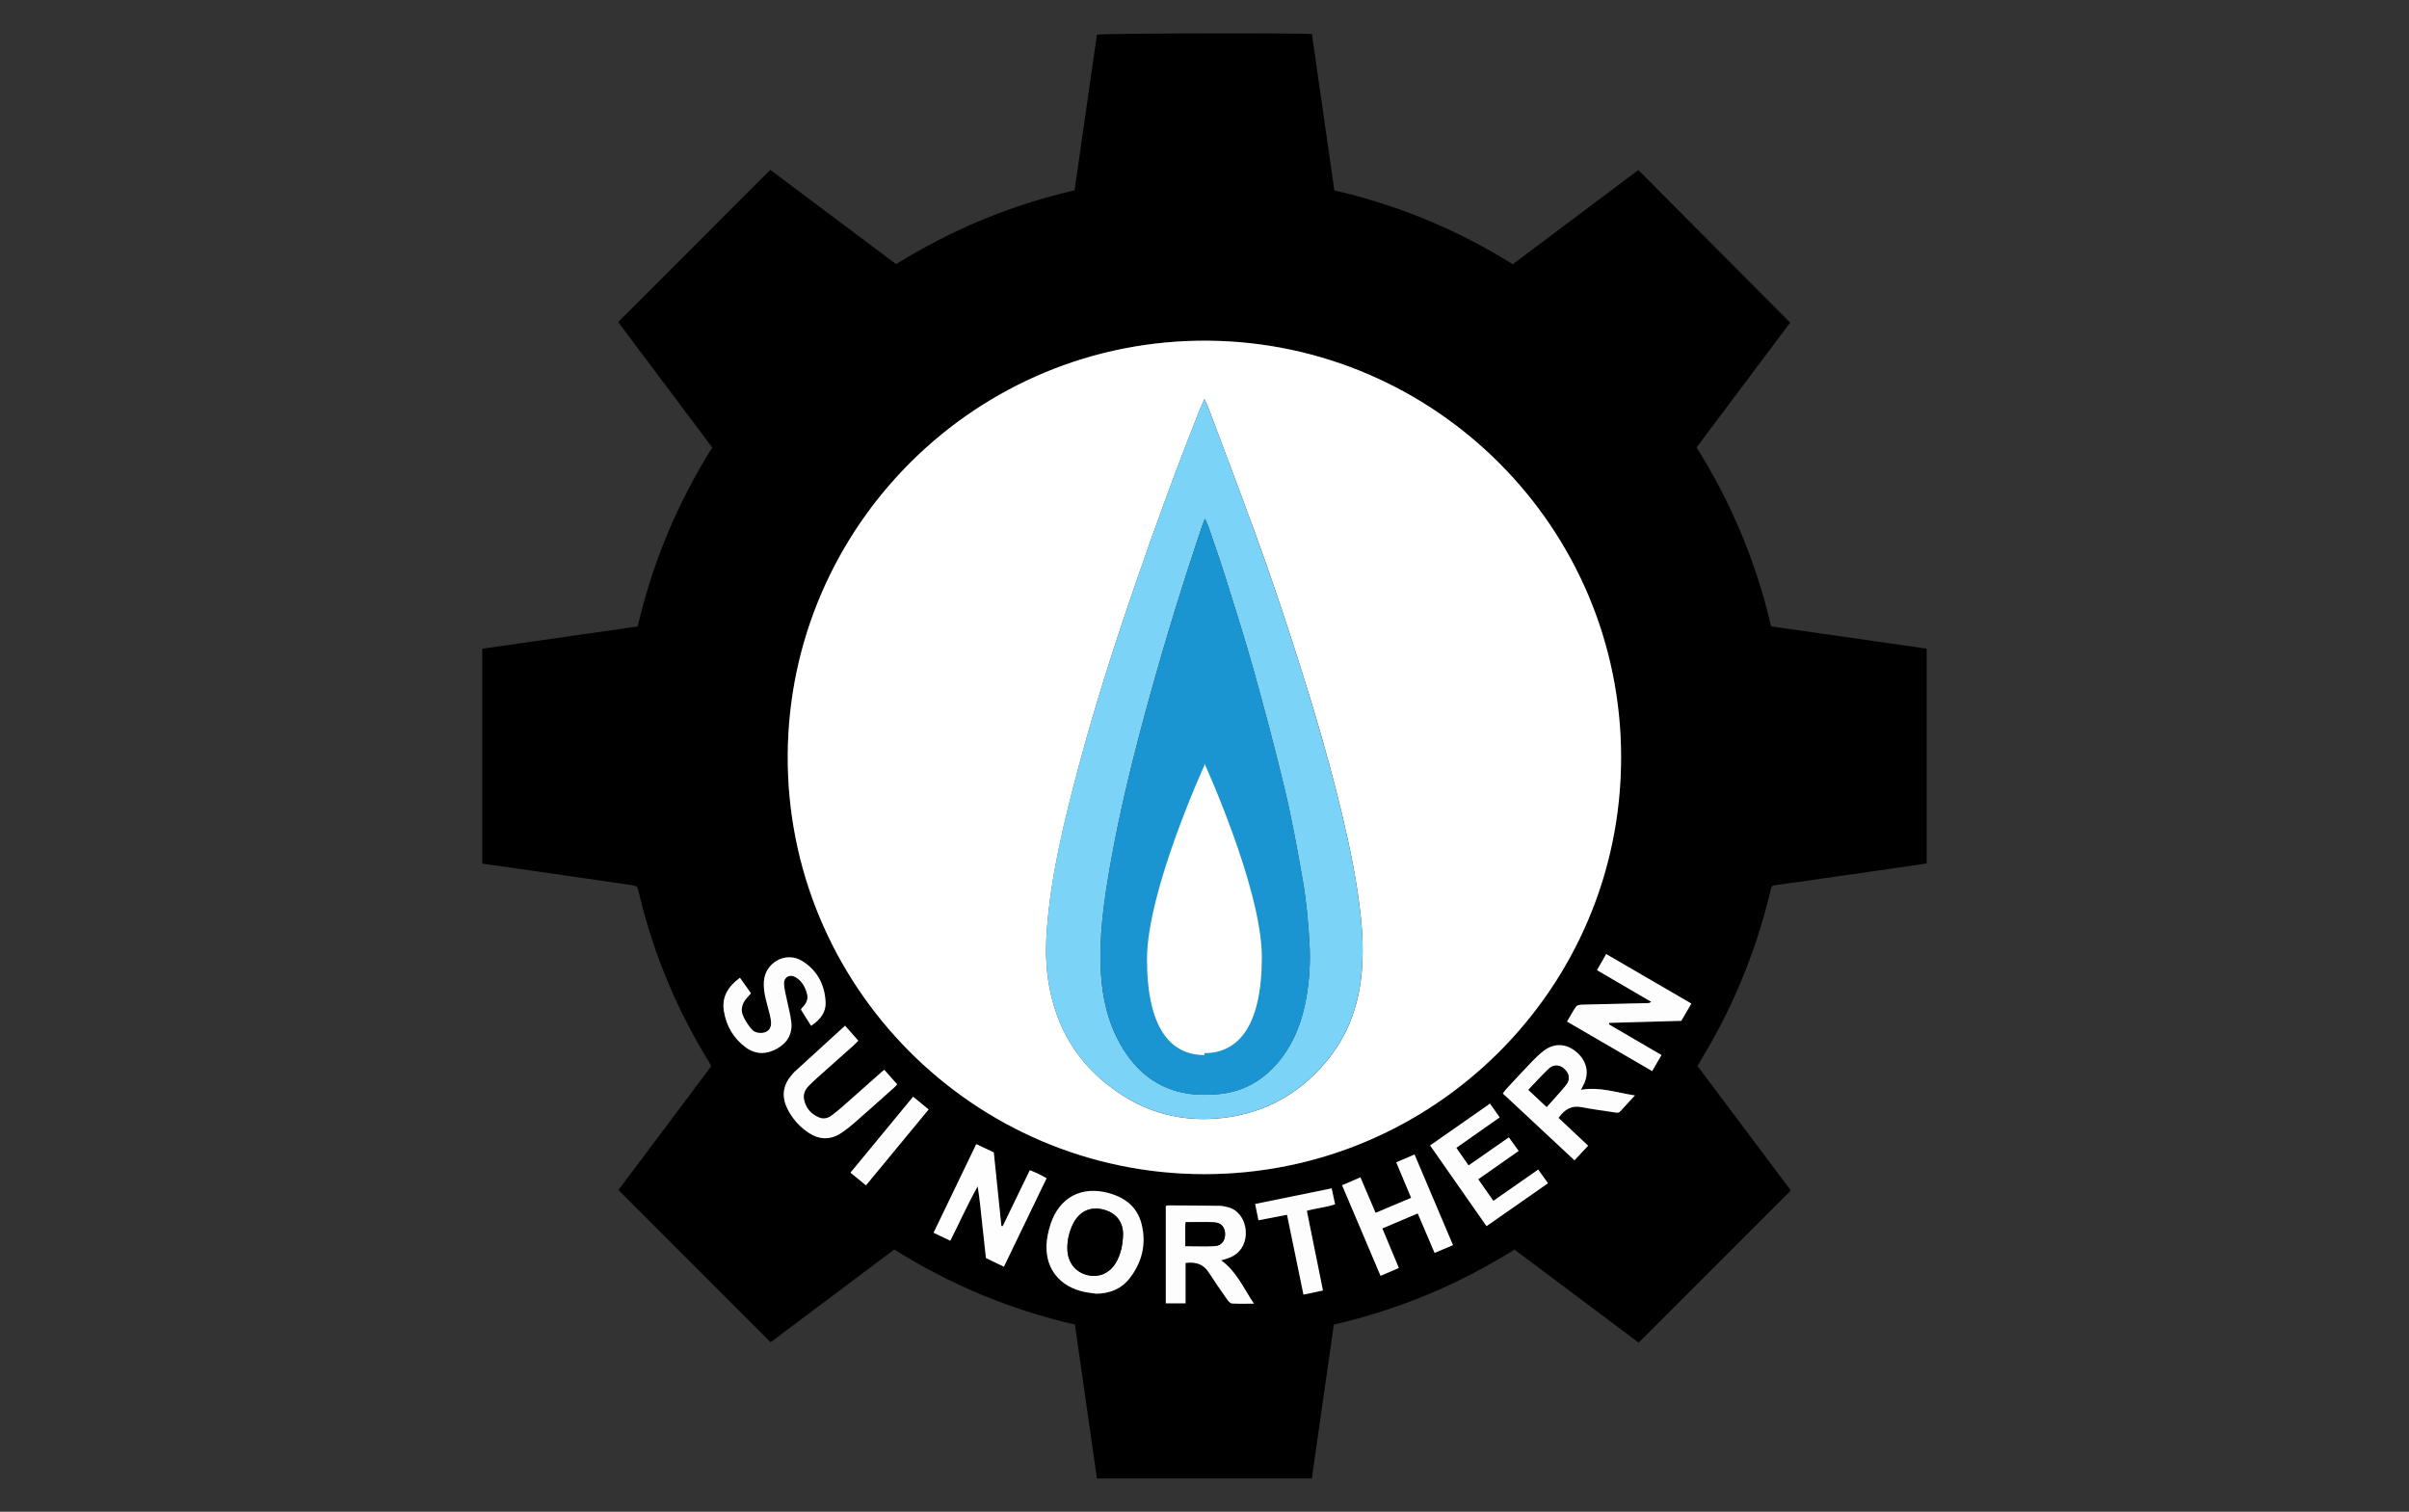 <svg xmlns="http://www.w3.org/2000/svg" xmlns:xlink="http://www.w3.org/1999/xlink" id="Layer_1" x="0px" y="0px" viewBox="0 0 400 251" style="enable-background:new 0 0 400 251;" xml:space="preserve"><rect x="0" y="0" width="400" height="251" fill="#333333" stroke="none"/><style type="text/css">	.st0{enable-background:new    ;}	.st1{fill:#FFFFFF;}	.st2{fill:#FDFDFD;}	.st3{fill:#FEFEFE;}	.st4{fill:#7BD3F7;enable-background:new    ;}	.st5{fill:#010101;}	.st6{fill:#626262;}	.st7{fill:#1B95D2;enable-background:new    ;}</style><desc>Created with Fabric.js 3.6.3</desc><g transform="matrix(0.14 0 0 0.14 150.44 148.56)">	<g>		<path class="st0" d="M938.8,203.2c37.3,49.7,74.1,98.9,110.6,147.5C989,411,929.2,470.8,868.9,531.1   c-48.5-36.3-97.7-73.2-147.2-110.3c-33.2,20.6-67.4,38.6-103.2,53.4c-35.8,14.9-72.6,26.6-111.1,35.5   c-8.7,60.8-17.4,121.5-26.1,182.5c-85.1,0-169.4,0-254.9,0c-8.7-60.7-17.4-121.4-26.1-182.5c-76.4-17.6-147.5-47.1-214.2-89   c-49.2,36.9-98.4,73.7-146.7,110c-60.2-60.2-120-120-180.5-180.6c35.9-47.9,73-97.3,110.1-146.8c-1.2-2.2-2.2-4.1-3.2-5.8   C-272.3,135.3-300,68.8-316.8-2.2c-2-8.4-2.1-8.3-10.7-9.6c-46.4-6.7-92.9-13.4-139.3-20.1c-11.8-1.7-23.6-3.3-35.8-5   c0-85,0-169.5,0-254.9c61.4-8.8,122.7-17.6,184.3-26.4c17.7-75.6,46.9-146,88.5-212.2c-37.3-49.7-74.6-99.5-111.6-148.8   c60.1-60.1,119.8-119.9,180.4-180.5c49,36.7,99,74.2,149.2,111.8c32.9-20.3,66.7-37.9,102-52.5c35.3-14.6,71.6-26.2,109.7-35   c8.8-61.6,17.7-123.2,26.5-184.6c6.1-1.7,239.6-2.3,255-0.7c8.8,61.5,17.7,123.2,26.6,185.3c75.5,17.5,145.7,46.5,211.6,87.6   c49.9-37.4,99.7-74.7,148.9-111.7c59.9,60.2,119.5,120.1,180.1,181c-35.9,47.9-73.2,97.6-111,148c41.2,65.6,70.7,136.1,88.4,212.2   c61.5,8.8,122.8,17.6,184.5,26.4c0,85,0,169.5,0,254.7c-10.2,1.5-20.4,3.1-30.6,4.6c-43.8,6.3-87.6,12.5-131.5,18.8   c-5,0.7-10,1.4-15,2c-6.6,0.9-6.7,0.8-8.2,7.3c-9.4,39.3-21.9,77.5-38,114.6c-12.6,29.3-27.2,57.5-43.8,84.7   C942.1,197.5,940.6,200,938.8,203.2z M848.1-162.9c0-273.1-221.1-492-490-494.2c-274.3-2.2-496.5,219.6-498.4,490.7   c-1.9,273.4,219.5,497,492.8,497.8C624.6,332.1,848.2,111.7,848.1-162.9z M864.5,238c-22.2-3.4-41.9-10.6-64-6.6   c1.3-2.6,2.1-4.2,2.9-5.7c7.2-13.7,4.3-28.1-7.8-38.7c-12.1-10.6-26.7-11.5-39.2-1.9c-4.8,3.7-9.3,7.9-13.5,12.3   c-10.5,10.9-20.7,22-31,33.1c-1.4,1.5-2.5,3.2-4.1,5.2c28.4,26.5,56.5,52.7,85,79.3c5.5-5.8,10.6-11.4,16.2-17.3   c-12.1-11.4-23.6-22.2-35.1-33c7.3-10.3,15.7-15.2,28.2-12.6c12.7,2.6,25.6,4,38.5,6.1c2.5,0.4,4.6,0.8,6.5-1.3   C852.4,250.9,857.8,245.2,864.5,238z M412.6,484.9c-12.4-18.6-20.7-38.3-38.7-51.4c3-0.9,5-1.6,7-2.2c25.5-7.6,26.5-37,15.4-51.2   c-3.7-4.7-8.4-8.2-14.2-9.6c-3.3-0.8-6.8-1.7-10.1-1.7c-20.4-0.3-40.8-0.4-61.2-0.5c-0.9,0-1.9,0.6-2.6,0.8c0,38.7,0,77,0,115.3   c7.9,0,15.2,0,23.4,0c0-16.3,0-32,0-47.9c12-1.4,21.1,1.1,27.5,11.2c7,10.9,14.5,21.6,21.9,32.2c1.4,2,3.7,4.6,5.7,4.7   C394.7,485.2,402.8,484.9,412.6,484.9z M896,190.1c-21.3-12.4-41.7-24.4-62.2-36.3c0.1-0.6,0.3-1.2,0.4-1.8   c28.4-0.8,56.8-1.6,85.4-2.4c4-7,7.8-13.5,11.9-20.5c-33.9-19.7-67.2-39.1-101-58.7c-3.9,6.8-7.3,12.7-10.9,19.1   c21.8,12.7,43.1,25.2,64.4,37.6c-2.2,1.5-3.7,1.5-5.2,1.5c-25.4,0.6-50.9,1.1-76.3,1.8c-2.7,0.1-6.4,0.6-7.7,2.3   c-4,5.4-7.1,11.5-10.7,17.8c34,19.8,67.1,39,100.9,58.7C888.6,202.8,892.1,196.9,896,190.1z M116.1,441.1   c17.1-35.5,33.7-70,50.5-104.8c-6.7-3.9-12.9-7-19.9-9.5c-10.9,22.6-21.5,44.5-32.1,66.3c-0.5-0.1-1.1-0.1-1.6-0.2   c-3-29.1-6-58.2-9-87.3c-7.1-3.4-13.7-6.5-20.8-9.8c-17.1,35.4-33.7,70.1-50.6,105.1c7.2,3.4,13.3,6.4,19.8,9.5   c11.1-21.9,20.7-43.7,32.5-64.5c2.3,14.1,3.6,28,5.1,41.9c1.5,14.2,3.1,28.4,4.7,43.1C101.6,434.1,108.4,437.4,116.1,441.1z    M225.4,473.1c16.2-0.2,30.1-5.7,39.9-18.4c14.7-19,20-40.9,14-64.4c-5.1-20.2-19.7-31.3-39.2-36.6c-32.1-8.7-58.3,5.4-68.7,37   c-1.4,4.3-2.5,8.7-3.4,13.1c-6.4,32.7,9,58.2,40.2,66.4C213.8,471.7,219.7,472.2,225.4,473.1z M696.6,363   c-6.1-8.7-11.8-16.9-18-25.7c16.1-11.3,31.8-22.3,47.9-33.6c-4.2-5.9-7.8-10.9-11.6-16.1c-16.3,11.4-31.9,22.2-47.8,33.3   c-5.1-7.4-9.7-13.9-14.5-20.9c17.3-12.1,34.1-23.9,51.4-36.1c-4-5.7-7.6-10.8-11.5-16.3c-23.9,16.7-47.3,33-71,49.6   c22.6,32.4,44.6,63.8,66.9,95.7c24.5-17.1,48.5-33.9,72.9-50.9c-4.2-5.9-7.8-10.9-11.6-16.2C731.7,338.5,714.4,350.6,696.6,363z    M-112.6,155.4c11.6-7.6,17.7-16.6,17.3-27.9c-0.9-20.9-10-38.1-27.8-49.1c-19.3-12-44.2,1.8-45.4,24.6   c-0.3,5.2,0.2,10.6,1.2,15.8c1.6,8,4.1,15.9,6,23.9c0.8,3.3,1.3,6.8,1.3,10.2c-0.1,6.3-4.2,10.3-10.5,10.8   c-5.1,0.5-9.9-0.9-13-4.8c-3.9-4.9-7.6-10.3-9.9-16c-2.8-7.1-0.9-14.1,4.2-20c1.7-2,3.4-4,5.4-6.2c-4.4-6.2-8.7-12.2-13.1-18.4   c-13.6,10.1-21.7,22.3-19.1,39.1c2.8,18,11.5,33.1,26.4,43.8c11.7,8.4,24.4,8.1,36.8,1.1c12.3-6.9,18.4-17.6,16.8-31.7   c-1.1-9.2-3.7-18.1-5.5-27.2c-1.2-6-2.9-11.9-3.1-17.9c-0.2-8.1,6.8-11.9,13.7-7.8c7.5,4.5,11.4,11.7,13.6,19.8   c1.8,7-1.6,12.3-6.4,17c-0.3,0.3-0.4,0.9-0.8,1.7C-120.8,142.4-116.9,148.6-112.6,155.4z M599.1,359.4   c-14.3,6.1-28,11.9-42.1,17.8c-6.2-14.4-12-28-18-42.1c-7.5,3.2-14.4,6.2-21.7,9.4c15.4,36.3,30.4,71.7,45.6,107.4   c7.8-3.3,14.5-6.2,21.7-9.3c-6.7-16-13.1-31.2-19.6-46.9c14.4-6.1,27.9-11.8,42-17.8c6.8,16,13.4,31.2,20,46.8   c7.7-3.3,14.6-6.2,21.8-9.2c-15.4-36.4-30.4-71.7-45.6-107.5c-7.6,3.2-14.5,6.2-21.7,9.3C587.3,331.4,592.9,344.8,599.1,359.4z    M-25.8,207.6c-2.4,2-4.4,3.6-6.4,5.3c-14.3,12.7-28.5,25.4-42.9,38c-4.4,3.8-8.9,7.5-13.6,11c-4.3,3.1-9.2,4.3-14.3,2.2   c-9.4-3.8-15.7-10.8-17.9-20.8c-1.4-6.1,0.6-11.6,4.8-16.1c3.3-3.5,6.8-6.7,10.3-9.9c14.2-12.7,28.6-25.4,42.8-38.1   c2.1-1.9,4-4,6.3-6.3c-5.3-5.9-10.3-11.6-15.7-17.7c-20.5,18.7-40.3,36.8-60,54.8c-1.6,1.4-2.8,3.1-4.2,4.8   c-9.9,12-10.8,25.2-4.3,38.7c5.6,11.6,14.2,21.2,24.9,28.4c12.9,8.7,26.3,9.2,39.4,0.3c5.5-3.7,10.7-7.9,15.7-12.2   c15.8-13.8,31.4-27.8,47-41.7c1.1-1,2.1-2.3,3.3-3.6C-15.7,219-20.6,213.4-25.8,207.6z M418,386c11.5-2.2,22.3-4.3,33.8-6.5   c6.6,31.9,13,63.1,19.5,94.7c8.2-1.7,15.3-3.2,23.1-4.9c-6.5-32-12.8-63.2-19.1-94.5c11.6-3.3,22.8-4,33.5-7.8   c-1.4-6.5-2.7-12.4-4.1-18.8c-30.4,6.2-60.1,12.3-90.7,18.5C415.4,373.3,416.7,379.4,418,386z M8.4,239.5   c-24.9,30.2-49.5,60-74.3,90c6.5,5.3,12.2,9.9,18.4,15c25-30.2,49.5-60,74.3-90C20.3,249.2,14.6,244.6,8.4,239.5z"></path>		<path class="st1" d="M848.1-162.9c0,274.5-223.5,495-495.5,494.2C79.3,330.6-142.2,107-140.3-166.4   c1.9-271.1,224-492.8,498.4-490.7C627.1-654.9,848.1-435.9,848.1-162.9z M354-587.8c-1.9,4.1-3,6.3-4,8.6   c-28,69.7-53.7,140.2-78.1,211.2c-25.1,72.7-48.6,146-68.3,220.4c-16.4,62.1-31.6,124.3-36.5,188.7c-1.8,23.7-1.3,47.3,3.3,70.4   c10.8,55.1,40.5,97.7,88.3,127.6c35.9,22.4,75.3,30.3,116.7,25.6c49.2-5.5,90.2-27.9,122.2-65.9c12.1-14.3,21.8-30,28.9-47.4   c7.9-19.6,12.4-39.7,14.1-60.9c1.7-21,1.1-41.9-1-62.7c-4.3-42-12.9-83.3-22.7-124.3c-18.4-76.9-41.8-152.5-66.5-227.5   c-12.1-36.8-24.8-73.4-38.1-109.7c-17.5-48.1-35.8-95.9-53.7-143.8C357.5-580.5,356.1-583.2,354-587.8z"></path>		<path class="st2" d="M864.5,238c-6.7,7.2-12.1,12.9-17.4,18.8c-1.9,2.1-4.1,1.7-6.5,1.3c-12.8-2.1-25.8-3.5-38.5-6.1   c-12.5-2.6-21,2.3-28.2,12.6c11.5,10.8,23,21.7,35.1,33c-5.6,5.9-10.7,11.5-16.2,17.3c-28.5-26.6-56.6-52.8-85-79.3   c1.6-2,2.7-3.7,4.1-5.2c10.3-11.1,20.5-22.2,31-33.1c4.2-4.4,8.7-8.6,13.5-12.3c12.6-9.6,27.1-8.7,39.2,1.9   c12.1,10.6,15,25,7.8,38.7c-0.8,1.5-1.6,3.1-2.9,5.7C822.6,227.4,842.2,234.6,864.5,238z M759.8,251.6c8-9.1,15.8-17.3,22.9-26.1   c5.2-6.5,4.1-13.5-2-19c-5.6-5.1-12.8-5.5-18.5-0.1c-8.2,7.8-15.7,16.2-24,24.9C745.3,238.1,752,244.4,759.8,251.6z"></path>		<path class="st2" d="M412.6,484.9c-9.8,0-17.9,0.3-26-0.2c-2-0.1-4.3-2.7-5.7-4.7c-7.5-10.6-14.9-21.3-21.9-32.2   c-6.4-10-15.6-12.6-27.5-11.2c0,15.9,0,31.7,0,47.9c-8.2,0-15.5,0-23.4,0c0-38.3,0-76.6,0-115.3c0.7-0.2,1.6-0.8,2.6-0.8   c20.4,0.1,40.8,0.2,61.2,0.5c3.4,0,6.8,0.9,10.1,1.7c5.9,1.4,10.5,4.9,14.2,9.6c11.2,14.2,10.2,43.6-15.4,51.2c-2,0.6-4,1.2-7,2.2   C391.9,446.6,400.1,466.2,412.6,484.9z M331.3,416.7c12.3,0,23.3,0.4,34.4-0.1c8-0.4,12.4-5.6,12.7-13.5   c0.3-8.2-4.1-14.1-12.4-14.6c-11.2-0.7-22.5-0.2-34.3-0.2c-0.2,2.2-0.4,4-0.4,5.8C331.3,401.5,331.3,408.8,331.3,416.7z"></path>		<path class="st2" d="M896,190.1c-3.9,6.8-7.4,12.6-11.1,19c-33.8-19.7-66.9-38.9-100.9-58.7c3.7-6.2,6.7-12.3,10.7-17.8   c1.3-1.8,5.1-2.3,7.7-2.3c25.4-0.7,50.9-1.2,76.3-1.8c1.5,0,3.1,0,5.2-1.5c-21.3-12.4-42.6-24.9-64.4-37.6   c3.6-6.4,7-12.3,10.9-19.1c33.7,19.6,67,38.9,101,58.7c-4.1,7-7.8,13.6-11.9,20.5c-28.5,0.8-57,1.6-85.4,2.4   c-0.1,0.6-0.3,1.2-0.4,1.8C854.3,165.7,874.7,177.7,896,190.1z"></path>		<path class="st3" d="M116.1,441.1c-7.7-3.7-14.5-7-21.3-10.3c-1.6-14.7-3.2-28.9-4.7-43.1c-1.5-13.9-2.8-27.8-5.1-41.9   c-11.8,20.9-21.4,42.7-32.5,64.5c-6.5-3.1-12.6-6-19.8-9.5c16.9-35,33.6-69.7,50.6-105.1c7.1,3.4,13.7,6.5,20.8,9.8   c3,29.1,6,58.2,9,87.3c0.5,0.1,1.1,0.1,1.6,0.2c10.6-21.9,21.2-43.7,32.1-66.3c6.9,2.5,13.2,5.6,19.9,9.5   C149.8,371.1,133.2,405.6,116.1,441.1z"></path>		<path class="st2" d="M225.4,473.1c-5.7-0.9-11.6-1.4-17.2-2.9c-31.1-8.1-46.6-33.7-40.2-66.4c0.9-4.4,2-8.8,3.4-13.1   c10.4-31.6,36.5-45.7,68.7-37c19.5,5.3,34.1,16.4,39.2,36.6c6,23.5,0.7,45.4-14,64.4C255.5,467.4,241.6,473,225.4,473.1z    M257.4,403.1c0.3-14.8-8.1-26-23.9-29.9c-15.4-3.8-28.6,2.6-35.8,17.8c-4.4,9.2-6.6,19-6.4,29.2c0.4,16,9.7,27.7,24.5,31   c14.3,3.2,27.6-3.5,34.6-17.7C254.9,424.6,257,415.1,257.4,403.1z"></path>		<path class="st2" d="M696.6,363c17.8-12.4,35.2-24.5,53.2-37.1c3.7,5.2,7.3,10.3,11.6,16.2c-24.4,17-48.4,33.8-72.9,50.9   c-22.3-31.9-44.3-63.4-66.9-95.7c23.7-16.6,47.1-32.9,71-49.6c3.8,5.5,7.4,10.6,11.5,16.3c-17.3,12.2-34.1,24-51.4,36.1   c4.9,7,9.4,13.5,14.5,20.9c15.9-11.1,31.5-22,47.8-33.3c3.7,5.2,7.4,10.3,11.6,16.1c-16.1,11.3-31.8,22.3-47.9,33.6   C684.7,346.1,690.5,354.3,696.6,363z"></path>		<path class="st2" d="M-112.6,155.4c-4.3-6.8-8.2-13-12-19.1c0.4-0.8,0.5-1.4,0.8-1.7c4.8-4.7,8.2-10,6.4-17   c-2.1-8.2-6.1-15.4-13.6-19.8c-6.9-4.1-14-0.3-13.7,7.8c0.2,6,1.9,12,3.1,17.9c1.8,9.1,4.4,18,5.5,27.2   c1.6,14.1-4.5,24.8-16.8,31.7c-12.4,7-25.1,7.3-36.8-1.1c-14.8-10.7-23.6-25.8-26.4-43.8c-2.6-16.8,5.5-29,19.1-39.1   c4.4,6.2,8.7,12.2,13.1,18.4c-1.9,2.2-3.7,4.2-5.4,6.2c-5.1,5.9-7,12.9-4.2,20c2.3,5.8,6,11.1,9.9,16c3.1,3.9,7.9,5.2,13,4.8   c6.2-0.6,10.4-4.6,10.5-10.8c0.1-3.4-0.5-6.9-1.3-10.2c-1.9-8-4.4-15.9-6-23.9c-1-5.1-1.5-10.6-1.2-15.8   c1.3-22.7,26.1-36.5,45.4-24.6c17.8,11,26.9,28.2,27.8,49.1C-94.9,138.8-101,147.8-112.6,155.4z"></path>		<path class="st2" d="M599.1,359.4c-6.1-14.6-11.8-28-17.7-42.1c7.3-3.1,14.2-6.1,21.7-9.3c15.2,35.9,30.2,71.1,45.6,107.5   c-7.2,3.1-14.1,6-21.8,9.2c-6.7-15.6-13.2-30.8-20-46.8c-14.1,6-27.6,11.7-42,17.8c6.6,15.7,13,31,19.6,46.9   c-7.2,3.1-14,6-21.7,9.3c-15.1-35.7-30.2-71.1-45.6-107.4c7.3-3.2,14.2-6.1,21.7-9.4c6,14.1,11.9,27.7,18,42.1   C571,371.3,584.7,365.5,599.1,359.4z"></path>		<path class="st2" d="M-25.8,207.6c5.2,5.9,10.1,11.4,15.3,17.2c-1.2,1.4-2.2,2.6-3.3,3.6c-15.6,13.9-31.2,27.9-47,41.7   c-5,4.4-10.2,8.5-15.7,12.2c-13.1,8.9-26.5,8.4-39.4-0.3c-10.7-7.2-19.2-16.9-24.9-28.4c-6.6-13.5-5.6-26.7,4.3-38.7   c1.4-1.6,2.6-3.4,4.2-4.8c19.7-18.1,39.5-36.1,60-54.8c5.5,6.2,10.5,11.8,15.7,17.7c-2.3,2.3-4.2,4.4-6.3,6.3   c-14.2,12.7-28.6,25.3-42.8,38.1c-3.6,3.2-7,6.5-10.3,9.9c-4.2,4.5-6.2,10-4.8,16.1c2.2,10,8.4,16.9,17.9,20.8   c5.1,2.1,10,0.9,14.3-2.2c4.7-3.4,9.2-7.1,13.6-11c14.3-12.6,28.6-25.3,42.9-38C-30.3,211.2-28.2,209.5-25.8,207.6z"></path>		<path class="st2" d="M418,386c-1.3-6.6-2.6-12.7-3.9-19.3c30.5-6.2,60.2-12.3,90.7-18.5c1.4,6.4,2.6,12.3,4.1,18.8   c-10.8,3.8-21.9,4.5-33.5,7.8c6.3,31.3,12.6,62.5,19.1,94.5c-7.8,1.6-14.9,3.1-23.1,4.9c-6.5-31.6-12.9-62.8-19.5-94.7   C440.3,381.7,429.5,383.7,418,386z"></path>		<path class="st2" d="M8.4,239.5c6.2,5.1,11.9,9.7,18.4,15.1c-24.8,30-49.3,59.7-74.3,90c-6.2-5.1-11.9-9.7-18.4-15   C-41.1,299.4-16.5,269.7,8.4,239.5z"></path>		<path class="st4" d="M354-587.8c2,4.6,3.4,7.3,4.5,10.2c18,47.9,36.2,95.7,53.7,143.8c13.2,36.4,26,73,38.1,109.7   c24.7,75.1,48,150.6,66.5,227.5c9.8,41,18.4,82.3,22.7,124.3c2.1,20.8,2.8,41.7,1,62.7c-1.7,21.2-6.2,41.3-14.1,60.9   c-7,17.4-16.8,33.1-28.9,47.4c-32.1,38-73,60.4-122.2,65.9c-41.4,4.6-80.8-3.2-116.7-25.6c-47.7-29.9-77.5-72.5-88.3-127.6   c-4.5-23.1-5.1-46.7-3.3-70.4c4.8-64.4,20-126.7,36.5-188.7c19.7-74.4,43.3-147.6,68.3-220.4c24.4-71,50.2-141.5,78.1-211.2   C351-581.5,352.2-583.8,354-587.8z M354.5-446.1c-1.8,4.8-2.9,7.6-3.9,10.6c-22.4,66.1-42.8,132.7-61.5,200   c-18.6,67.2-35.6,134.9-47.5,203.7c-7,40.7-12.8,81.6-10.5,123.2c1.6,30.4,8.2,59.4,23.2,86c17.9,31.7,43.9,53,80.7,58.5   c9.9,1.5,20.1,1.4,30.1,0.9c31.1-1.5,56.6-14.6,76.5-38.5c18.5-22.2,28.3-48.4,33.2-76.5c3.7-21.2,4.9-42.4,3.7-64.1   c-1.4-25.2-3.7-50.3-8-75c-6.3-35.8-12.7-71.6-21.1-106.9c-11.5-48.2-24.3-96.2-37.6-143.9c-10.2-36.5-21.8-72.6-33.1-108.8   c-6.3-20.2-13.4-40.2-20.3-60.3C357.5-439.7,356.3-441.9,354.5-446.1z"></path>		<path class="st5" d="M759.8,251.6c-7.7-7.2-14.4-13.5-21.6-20.2c8.3-8.7,15.9-17.1,24-24.9c5.7-5.5,12.9-5.1,18.5,0.1   c6.1,5.6,7.2,12.5,2,19C775.6,234.4,767.8,242.6,759.8,251.6z"></path>		<path d="M331.3,416.7c0-7.9,0-15.2,0-22.5c0-1.8,0.2-3.6,0.4-5.8c11.7,0,23-0.5,34.3,0.2c8.3,0.5,12.6,6.4,12.4,14.6   c-0.3,7.8-4.7,13.1-12.7,13.5C354.6,417.1,343.6,416.7,331.3,416.7z"></path>		<path d="M257.4,403.1c-0.4,12-2.5,21.5-6.9,30.4c-7,14.2-20.3,20.9-34.6,17.7c-14.9-3.3-24.2-15.1-24.5-31   c-0.2-10.3,2-20,6.4-29.2c7.2-15.2,20.4-21.6,35.8-17.8C249.3,377.1,257.7,388.3,257.4,403.1z"></path>		<path class="st6" d="M309.3-6.8c-1,4.3-2.1,8.6-3.1,13C307.3,1.8,308.3-2.5,309.3-6.8z"></path>		<path class="st7" d="M478.5,57.7c-1.4-25.2-3.7-50.3-8-75c-6.3-35.8-12.7-71.6-21.1-106.9c-11.5-48.2-24.3-96.2-37.6-143.9   c-10.2-36.5-21.8-72.6-33.1-108.8c-6.3-20.2-13.4-40.2-20.3-60.3c-0.8-2.4-2-4.6-3.9-8.8c-1.8,4.8-2.9,7.6-3.9,10.6   c-22.4,66.1-42.8,132.7-61.5,200c-18.6,67.2-35.6,134.9-47.5,203.7c-7,40.7-12.8,81.6-10.5,123.2c1.6,30.4,8.2,59.4,23.2,86   c17.9,31.7,43.9,53,80.7,58.5c9.9,1.5,20.1,1.4,30.1,0.9c31.1-1.5,56.6-14.6,76.5-38.5c18.5-22.2,28.3-48.4,33.2-76.5   C478.5,100.6,479.7,79.3,478.5,57.7z M326.8-59.3 M390.3,200.8"></path>		<path class="st1" d="M353.9-155.8v2.3c0,0-68.1,148.8-68.1,229.8c0,81,27.4,113.8,68.1,113.8v-2.3c40.7,0,68.1-32.8,68.1-113.8   S353.9-155.8,353.9-155.8z"></path>	</g></g><desc>Created with Fabric.js 3.6.3</desc></svg>